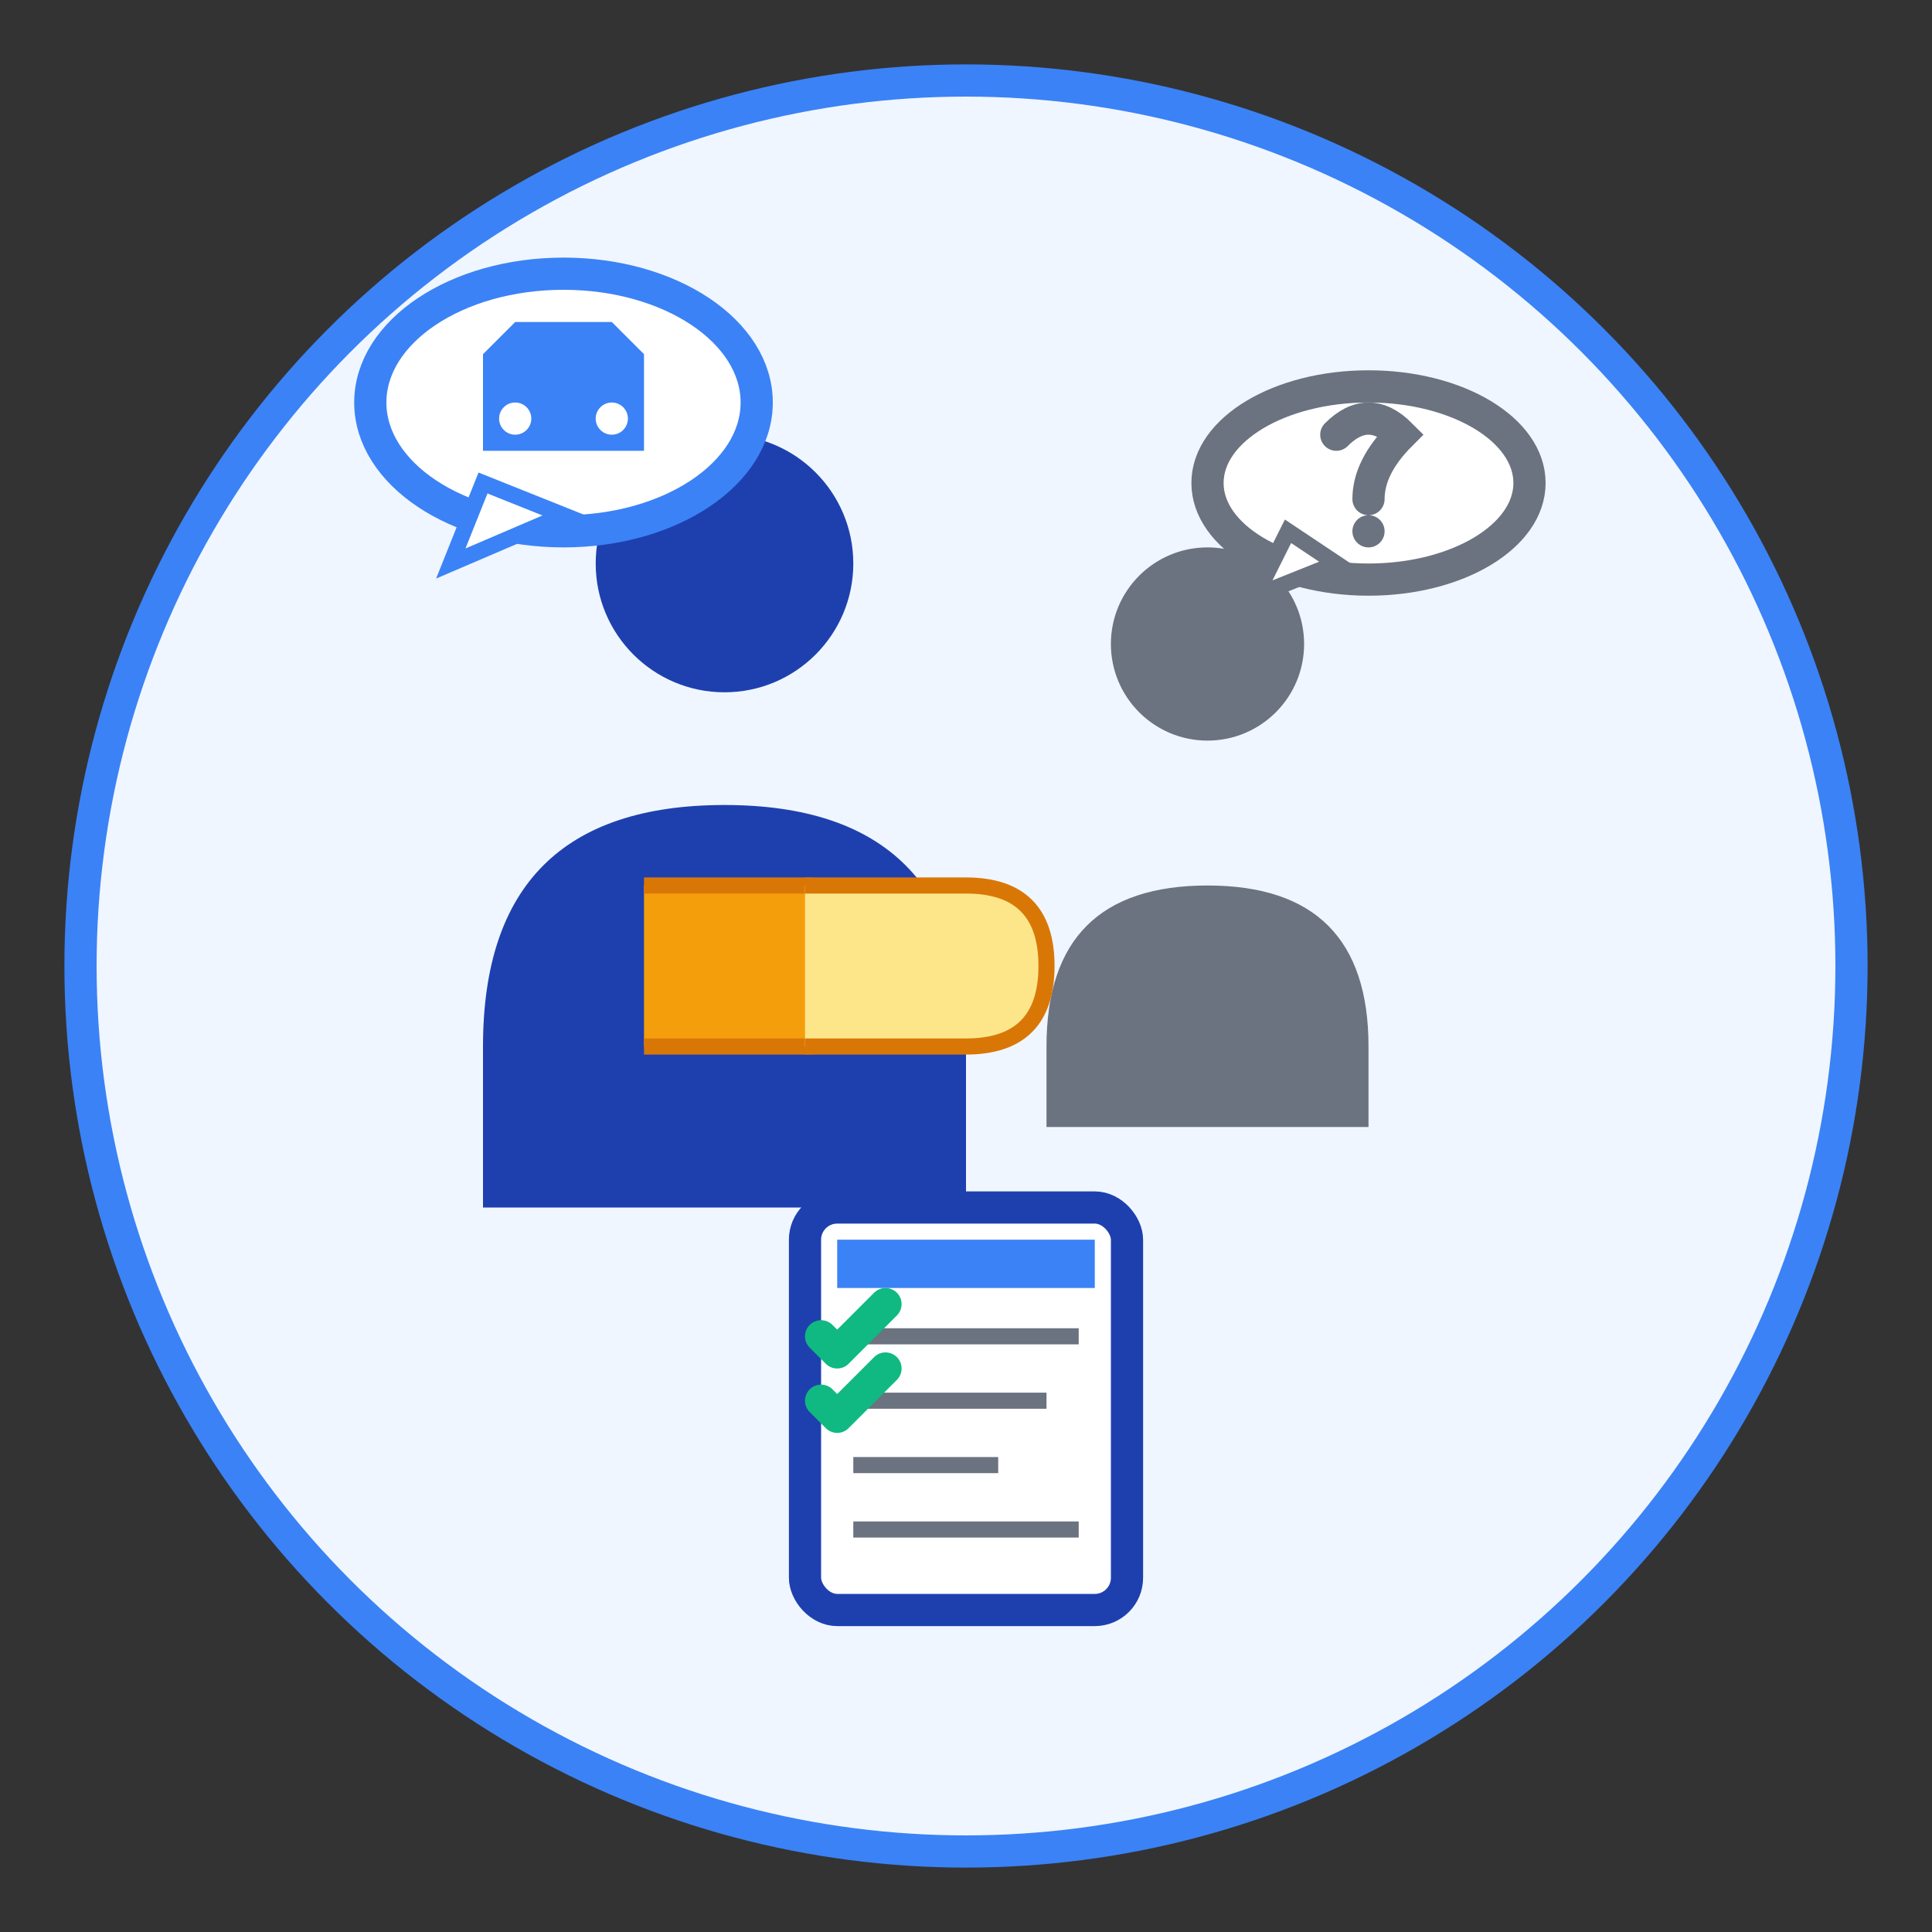 <svg width="120" height="120" viewBox="0 0 120 120" fill="none" xmlns="http://www.w3.org/2000/svg">
  <rect x="0" y="0" width="120" height="120" fill="#333333" stroke="none"/>
  <!-- Background circle -->
  <circle cx="60" cy="60" r="55" fill="#EFF6FF" stroke="#3B82F6" stroke-width="2"/>
  
  <!-- Person silhouette (consultant) -->
  <circle cx="45" cy="35" r="8" fill="#1E40AF"/>
  <path d="M30 65 Q30 50 45 50 Q60 50 60 65 L60 75 L30 75 Z" fill="#1E40AF"/>
  
  <!-- Person silhouette (client) -->
  <circle cx="75" cy="40" r="6" fill="#6B7280"/>
  <path d="M65 65 Q65 55 75 55 Q85 55 85 65 L85 70 L65 70 Z" fill="#6B7280"/>
  
  <!-- Speech bubbles -->
  <ellipse cx="35" cy="25" rx="12" ry="8" fill="white" stroke="#3B82F6" stroke-width="2"/>
  <path d="M30 30 L28 35 L35 32 Z" fill="white" stroke="#3B82F6" stroke-width="1"/>
  
  <ellipse cx="85" cy="30" rx="10" ry="6" fill="white" stroke="#6B7280" stroke-width="2"/>
  <path d="M80 33 L78 37 L83 35 Z" fill="white" stroke="#6B7280" stroke-width="1"/>
  
  <!-- Car icon in speech bubble -->
  <path d="M30 22 L32 20 L38 20 L40 22 L40 28 L30 28 Z" fill="#3B82F6"/>
  <circle cx="32" cy="26" r="1" fill="white"/>
  <circle cx="38" cy="26" r="1" fill="white"/>
  
  <!-- Question mark in client bubble -->
  <path d="M83 27 Q85 25 87 27 Q85 29 85 31 M85 33 L85 33" stroke="#6B7280" stroke-width="2" stroke-linecap="round"/>
  
  <!-- Document/clipboard -->
  <rect x="50" y="75" width="20" height="25" fill="white" stroke="#1E40AF" stroke-width="2" rx="2"/>
  <rect x="52" y="77" width="16" height="3" fill="#3B82F6"/>
  <line x1="53" y1="83" x2="67" y2="83" stroke="#6B7280" stroke-width="1"/>
  <line x1="53" y1="87" x2="65" y2="87" stroke="#6B7280" stroke-width="1"/>
  <line x1="53" y1="91" x2="62" y2="91" stroke="#6B7280" stroke-width="1"/>
  <line x1="53" y1="95" x2="67" y2="95" stroke="#6B7280" stroke-width="1"/>
  
  <!-- Checkmarks -->
  <path d="M51 83 L52 84 L55 81" stroke="#10B981" stroke-width="2" stroke-linecap="round" stroke-linejoin="round"/>
  <path d="M51 87 L52 88 L55 85" stroke="#10B981" stroke-width="2" stroke-linecap="round" stroke-linejoin="round"/>
  
  <!-- Handshake -->
  <path d="M40 55 L50 55 Q55 55 55 60 Q55 65 50 65 L40 65" fill="#F59E0B" stroke="#D97706" stroke-width="1"/>
  <path d="M50 55 L60 55 Q65 55 65 60 Q65 65 60 65 L50 65" fill="#FDE68A" stroke="#D97706" stroke-width="1"/>
</svg>
